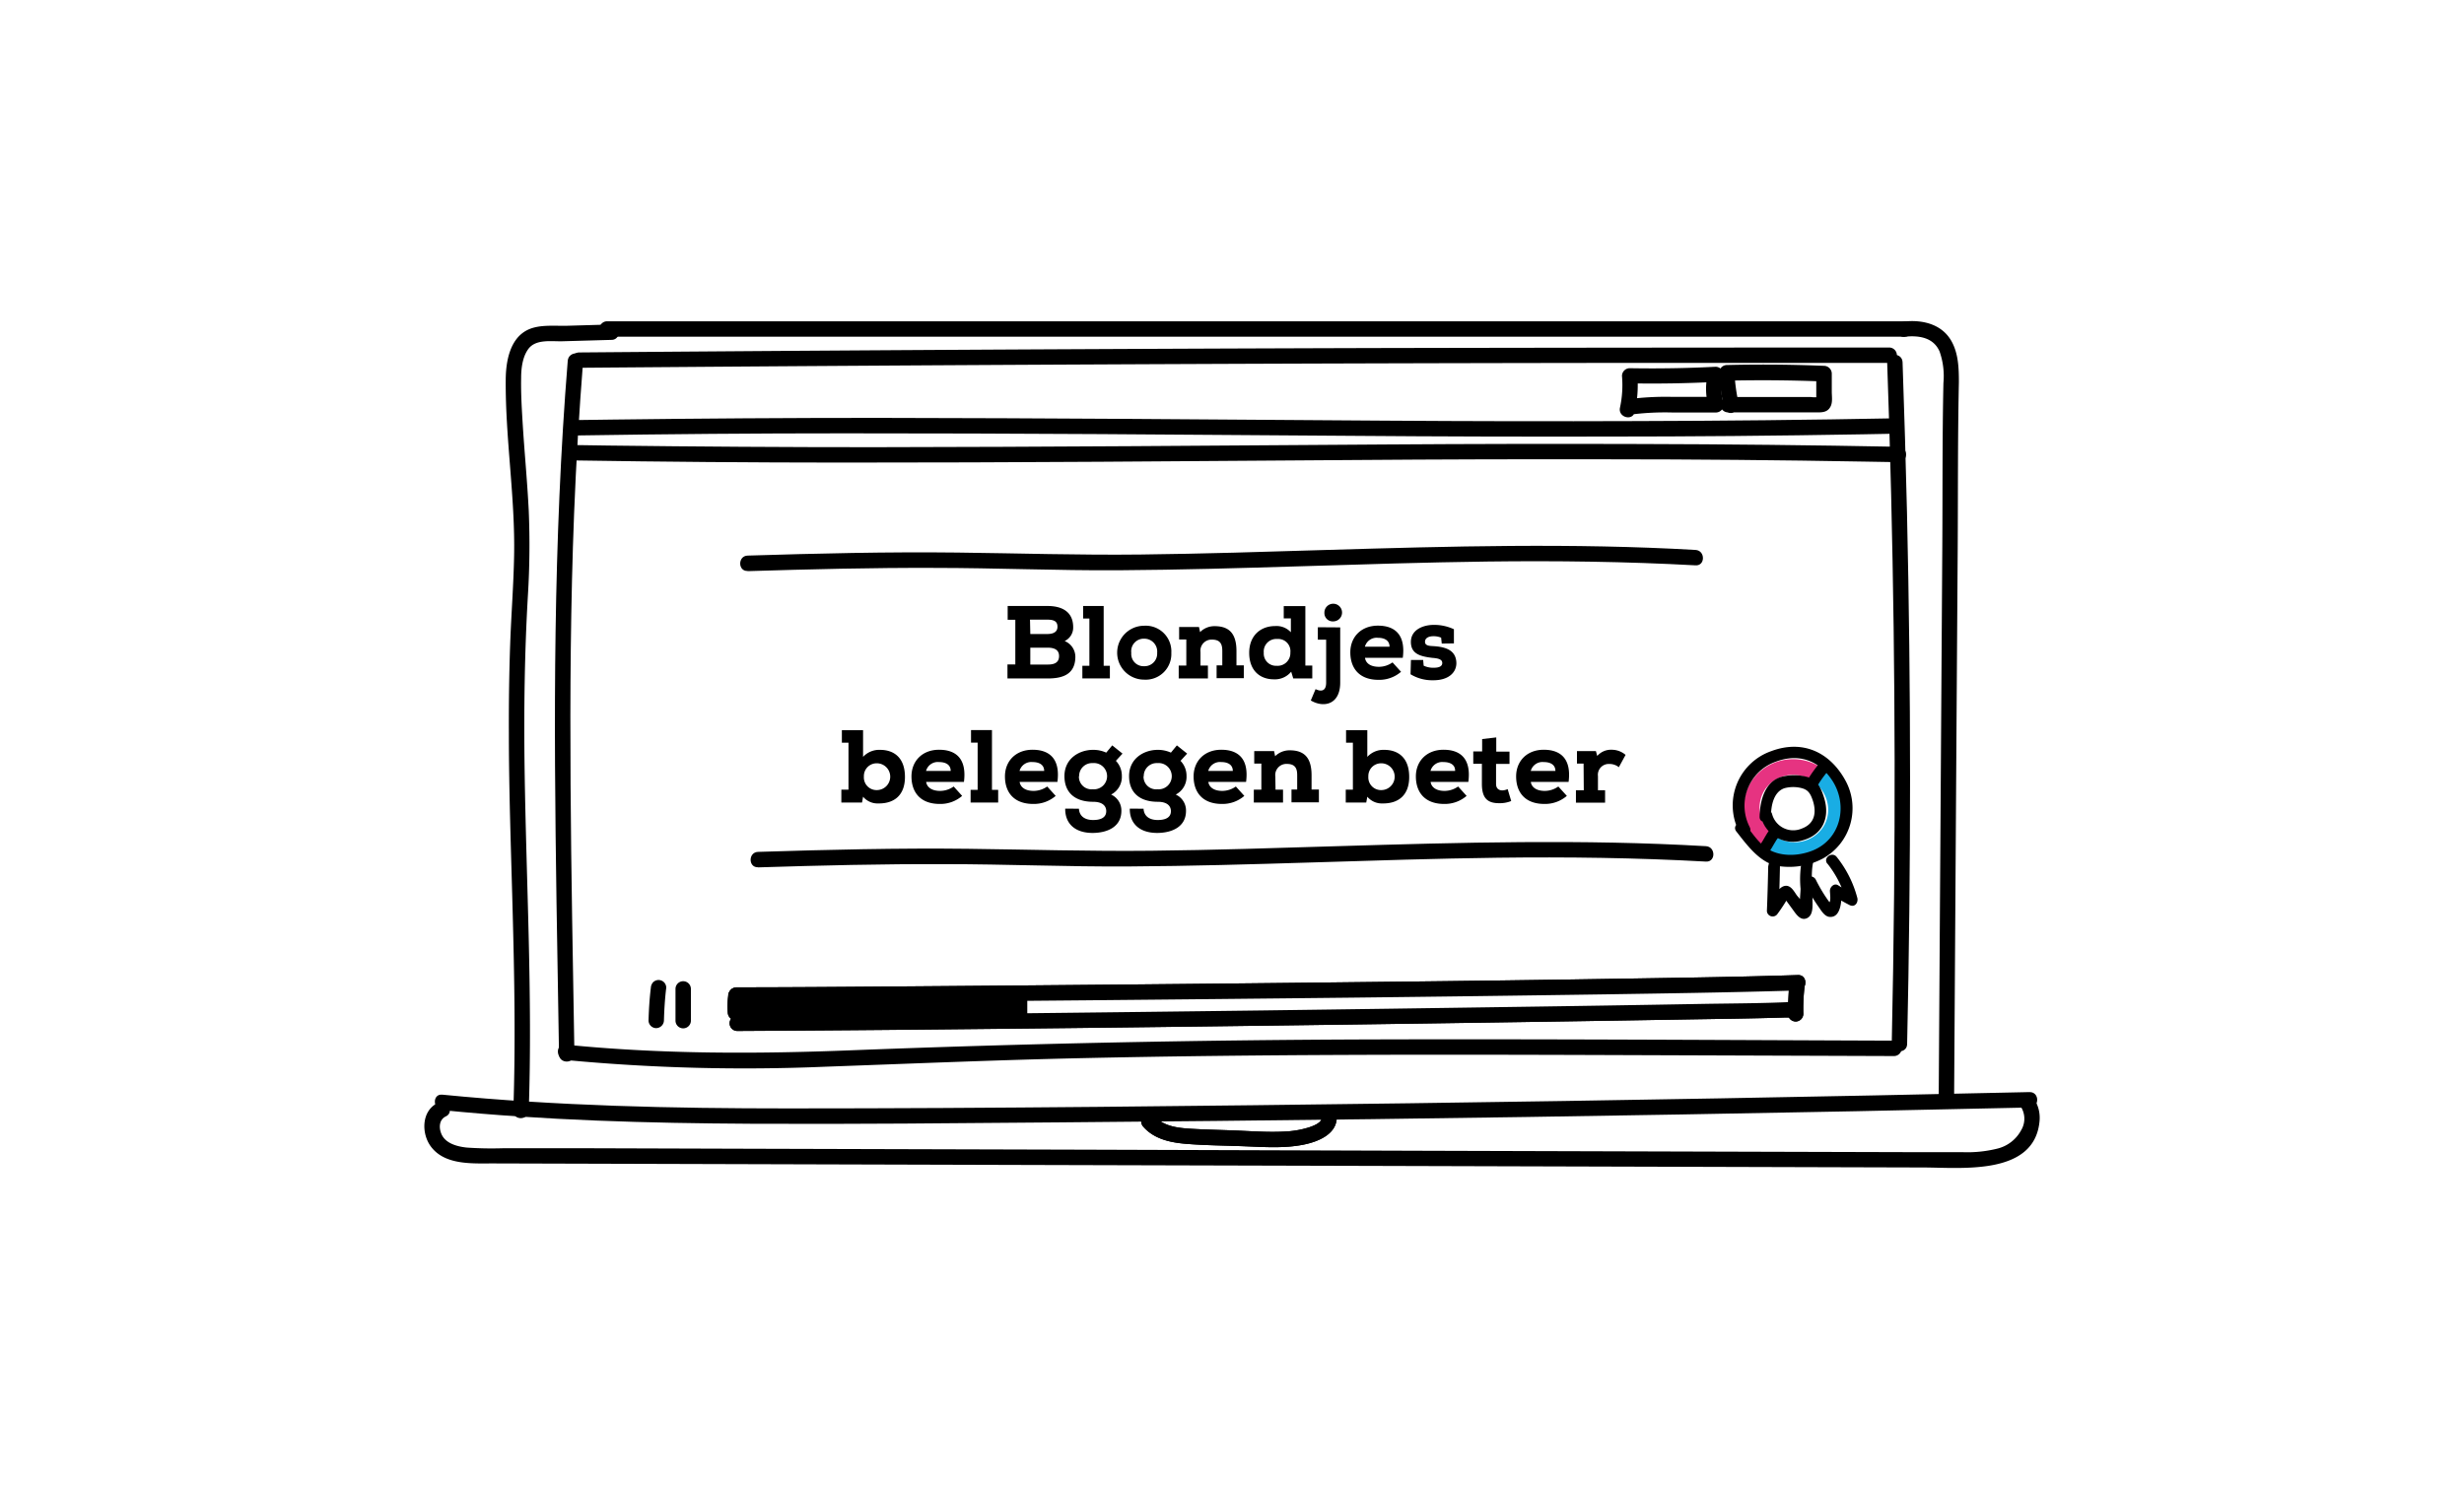 <?xml version="1.0" encoding="UTF-8"?> <svg xmlns="http://www.w3.org/2000/svg" id="Layer_1" data-name="Layer 1" viewBox="0 0 480 290"><defs><style>.cls-1{fill:#fff;}.cls-2{fill:#19ade4;}.cls-3{fill:#e63381;}</style></defs><rect class="cls-1" width="480" height="290"></rect><rect class="cls-1" width="480" height="290"></rect><rect class="cls-1" x="316.35" y="73.06" width="18.6" height="6.25"></rect><polygon class="cls-1" points="110.48 87.91 110.08 205.45 205.53 205.45 334.11 204.26 369.21 203.47 370.79 108.03 368.82 89.09 110.48 87.91"></polygon><rect class="cls-1" x="200.12" y="192.43" width="149.8" height="5.39"></rect><path d="M222.71,219.52c2.06,2.37,5.18,3.07,8.18,3.33,3.93.33,7.9.34,11.83.5,3.74.15,7.52.41,11.22-.33,3.06-.61,7-2.27,6.4-6.05-.31-1.9-3.2-1.1-2.9.8.17,1-1.89,1.72-2.59,1.93a18.45,18.45,0,0,1-4.6.77c-3.16.17-6.34-.07-9.5-.2s-6.22-.17-9.31-.38c-2.42-.17-4.95-.58-6.61-2.49-1.27-1.46-3.39.67-2.12,2.12Z"></path><rect x="143.7" y="193.69" width="57.54" height="4.9"></rect><rect class="cls-1" x="200.12" y="192.43" width="149.8" height="5.39"></rect><path d="M141.86,194a16.06,16.06,0,0,0-.09,3.25,1.56,1.56,0,0,0,.44,1.06,1.5,1.5,0,0,0,1.06.44,1.56,1.56,0,0,0,1.06-.44,1.47,1.47,0,0,0,.44-1.06,16.06,16.06,0,0,1,.09-3.25,1.52,1.52,0,0,0-.44-1.06,1.51,1.51,0,0,0-2.13,0l-.23.31a1.41,1.41,0,0,0-.2.75Z"></path><path d="M143.48,195.37c8.15,0,16.29-.06,24.44-.12q21.81-.15,43.63-.35,25.92-.24,51.83-.52,24.6-.28,49.19-.64c11.63-.18,23.26-.35,34.89-.68l2.79-.08c1.93-.07,1.93-3.07,0-3-10.87.35-21.74.51-32.62.68q-23.91.39-47.82.64-26,.3-52.07.54-22.73.21-45.46.38c-9.08.07-18.15.14-27.23.15h-1.57a1.5,1.5,0,0,0,0,3Z"></path><path d="M348.57,192a36.46,36.46,0,0,0-.27,5.53,1.53,1.53,0,0,0,1.5,1.5,1.51,1.51,0,0,0,1.5-1.5,36.46,36.46,0,0,1,.27-5.53,1.46,1.46,0,0,0-.44-1.06,1.5,1.5,0,0,0-1.06-.44,1.46,1.46,0,0,0-1.06.44,1.77,1.77,0,0,0-.44,1.06Z"></path><path d="M199.66,194.11a23.43,23.43,0,0,1-.07,3.93,1.46,1.46,0,0,0,.44,1.06,1.5,1.5,0,0,0,1.06.44,1.47,1.47,0,0,0,1.06-.44,1.77,1.77,0,0,0,.44-1.06,23.43,23.43,0,0,0,.07-3.93,1.56,1.56,0,0,0-.44-1.06,1.5,1.5,0,0,0-1.06-.44,1.46,1.46,0,0,0-1.06.44,1.5,1.5,0,0,0-.44,1.06Z"></path><path d="M143.68,200.87q22.51-.12,45-.36,25.65-.25,51.29-.59,24.71-.31,49.41-.68,19.37-.28,38.73-.61c6.6-.11,13.2-.18,19.8-.39l.71,0c1.92-.08,1.93-3.08,0-3-5.65.26-11.31.26-17,.36q-18.45.33-36.91.59-24.3.36-48.59.68-25.74.33-51.49.61-23.06.24-46.1.39l-4.9,0a1.5,1.5,0,0,0,0,3Z"></path><rect class="cls-1" x="200.12" y="192.43" width="149.8" height="5.39"></rect><path d="M103,216.39c.77-22.32-.5-44.64-.81-66.95-.15-11.16,0-22.3.65-33.45A160.28,160.28,0,0,0,103,99.44c-.28-5.6-.82-11.17-1.17-16.76-.18-3-.37-6-.31-9,0-1.88.25-4.1,1.39-5.67,1.46-2,4.49-1.46,6.66-1.52l9.55-.27c1.92,0,1.93-3.05,0-3l-8.57.25c-2.47.07-5.45-.3-7.73.79-3.53,1.7-4.28,6.23-4.3,9.74-.09,11.47,1.86,22.86,1.63,34.35-.11,5.77-.57,11.54-.77,17.32s-.27,11.39-.25,17.1c0,11.49.43,23,.73,34.46.35,13.06.59,26.12.14,39.18-.07,1.93,2.93,1.93,3,0Z"></path><path d="M118.27,65.6h252.8a1.5,1.5,0,0,0,0-3H118.27a1.5,1.5,0,0,0,0,3Z"></path><path d="M371.07,65.6c2.73-.27,5.56.12,6.77,2.88a14.46,14.46,0,0,1,.75,6.13c-.23,10.64-.15,21.29-.22,31.93l-.45,68.71L377.67,214a1.5,1.5,0,0,0,3,0l.46-71.2.24-35.73c.07-10.86,0-21.73.23-32.59,0-2.68-.08-5.53-1.4-7.93-1.83-3.35-5.56-4.27-9.13-3.92-1.9.19-1.92,3.19,0,3Z"></path><path d="M86.15,216.29c19.93,2,40,2.55,60,2.66s40.23-.11,60.34-.27q60.53-.48,121-1.54,34-.58,67.92-1.36c1.93,0,1.93-3,0-3q-60.51,1.36-121,2.18c-40.3.53-80.61,1-120.91,1-22.47,0-45-.47-67.35-2.68-1.92-.19-1.91,2.82,0,3Z"></path><path d="M110.6,70.29c-1.42,17.53-2.11,35.12-2.37,52.7s-.08,35.21.18,52.8q.23,14.81.49,29.6c0,1.92,3,1.93,3,0-.29-17.55-.64-35.1-.75-52.65s0-35.2.69-52.78q.59-14.85,1.76-29.67c.16-1.93-2.84-1.92-3,0Z"></path><path d="M367.63,70.57q.92,25.83,1.26,51.68t.09,51.94q-.14,14.61-.46,29.21c0,1.93,3,1.93,3,0q.57-25.85.57-51.69t-.6-51.94q-.35-14.59-.86-29.2c-.07-1.93-3.07-1.94-3,0Z"></path><path d="M112.83,71.66q49.92-.41,99.85-.65,49.66-.24,99.34-.3,28,0,56,0a1.5,1.5,0,0,0,0-3q-49.92,0-99.85.1-49.66.14-99.33.45-28,.18-56,.41a1.5,1.5,0,0,0,0,3Z"></path><path d="M110.2,206.53a371.73,371.73,0,0,0,50.5,1.31c16.81-.6,33.6-1.32,50.41-1.68,33.67-.74,67.36-.71,101-.6l56.85.2a1.5,1.5,0,0,0,0-3c-33.9-.12-67.8-.34-101.7-.24q-50.51.15-101,2.1c-18.76.75-37.44.79-56.14-1.09-1.92-.19-1.91,2.81,0,3Z"></path><path d="M141.86,194a16.06,16.06,0,0,0-.09,3.25,1.56,1.56,0,0,0,.44,1.06,1.5,1.5,0,0,0,1.06.44,1.56,1.56,0,0,0,1.06-.44,1.47,1.47,0,0,0,.44-1.06,16.06,16.06,0,0,1,.09-3.25,1.52,1.52,0,0,0-.44-1.06,1.51,1.51,0,0,0-2.13,0l-.23.31a1.41,1.41,0,0,0-.2.75Z"></path><path d="M143.48,195.37c8.15,0,16.29-.06,24.44-.12q21.81-.15,43.63-.35,25.92-.24,51.83-.52,24.6-.28,49.19-.64c11.63-.18,23.26-.35,34.89-.68l2.79-.08c1.93-.07,1.93-3.07,0-3-10.87.35-21.74.51-32.62.68q-23.91.39-47.82.64-26,.3-52.07.54-22.73.21-45.46.38c-9.08.07-18.15.14-27.23.15h-1.57a1.5,1.5,0,0,0,0,3Z"></path><path d="M348.57,192a36.46,36.46,0,0,0-.27,5.53,1.53,1.53,0,0,0,1.5,1.5,1.51,1.51,0,0,0,1.5-1.5,36.46,36.46,0,0,1,.27-5.53,1.46,1.46,0,0,0-.44-1.06,1.5,1.5,0,0,0-1.06-.44,1.46,1.46,0,0,0-1.06.44,1.77,1.77,0,0,0-.44,1.06Z"></path><path d="M111.76,89.71q26,.41,52,.42,25.25,0,50.5-.16,24.71-.15,49.4-.34t49.6-.14q25.09,0,50.17.45l6.43.11c1.94,0,1.94-3,0-3q-25.15-.48-50.32-.54-24.84-.08-49.67.09-24.67.14-49.34.33-25.19.16-50.35.2-25.84,0-51.7-.32l-6.68-.1c-1.93,0-1.93,3,0,3Z"></path><path d="M112.56,84.84q26-.41,52-.41,24.94,0,49.9.15,24.6.15,49.2.34t49,.14q25.11,0,50.21-.44l6.39-.12c1.93,0,1.93-3,0-3q-25.2.48-50.4.54-24.53.09-49.06-.08t-49.15-.34q-24.87-.16-49.73-.2-25.86,0-51.73.33l-6.64.09c-1.93,0-1.94,3,0,3Z"></path><path d="M318.47,80.19a23.46,23.46,0,0,0,.5-7l-1.5,1.5q8.38.15,16.75-.28l-1.45-1.9a12.73,12.73,0,0,0,.06,6.71l1.45-1.9-8.82,0a56,56,0,0,0-8.78.53l.8,2.9.64-.24a1.55,1.55,0,0,0,1.05-1.85,1.51,1.51,0,0,0-1.84-1l-.65.24a1.51,1.51,0,0,0,.8,2.9,52.49,52.49,0,0,1,8.32-.43l8.48,0a1.51,1.51,0,0,0,1.44-1.89,9.57,9.57,0,0,1-.05-5.12,1.52,1.52,0,0,0-1.45-1.9q-8.37.43-16.75.28a1.52,1.52,0,0,0-1.5,1.5,20.73,20.73,0,0,1-.39,6.19c-.41,1.89,2.48,2.69,2.89.8Z"></path><path d="M338.71,78.67a36.47,36.47,0,0,1-.83-6l-1.5,1.5q9.47-.22,18.94.16l-1.5-1.5,0,2.82v2.07c0,.41,0,.5,0,.26l.9-.69a5.89,5.89,0,0,1-2,.06H336.65a1.5,1.5,0,0,0,0,3h17.07c1,0,2.18.07,2.8-1,.53-.85.33-2,.32-3l0-3.57a1.53,1.53,0,0,0-1.5-1.5q-9.46-.39-18.94-.16a1.52,1.52,0,0,0-1.5,1.5,41.63,41.63,0,0,0,.94,6.77c.41,1.89,3.31,1.09,2.89-.79Z"></path><path d="M85.29,214.89c-3.22,1.53-3.25,6-1.32,8.54,2.74,3.64,8.14,3.24,12.17,3.25l34.81.1,69.34.2,69.71.19,69.71.2,34.85.1c7.47,0,21.83,1.69,22.76-9.1a6.72,6.72,0,0,0-1.58-4.94c-1.21-1.5-3.32.63-2.12,2.12a4.35,4.35,0,0,1,.1,4.68,7.2,7.2,0,0,1-4.69,3.58,24.16,24.16,0,0,1-6.62.68l-8.16,0-32.38-.09-65.09-.19L211.7,224l-65-.18-32.34-.1-16.32,0a70.58,70.58,0,0,1-7.13-.13c-1.83-.2-4.13-.78-4.92-2.65-.53-1.24-.45-2.8.87-3.43,1.74-.83.22-3.42-1.52-2.59Z"></path><path d="M222.71,219.52c2.06,2.37,5.18,3.07,8.18,3.33,3.93.33,7.9.34,11.83.5,3.74.15,7.52.41,11.22-.33,3.06-.61,7-2.27,6.4-6.05-.31-1.9-3.2-1.1-2.9.8.17,1-1.89,1.72-2.59,1.93a18.45,18.45,0,0,1-4.6.77c-3.16.17-6.34-.07-9.5-.2s-6.22-.17-9.31-.38c-2.42-.17-4.95-.58-6.61-2.49-1.27-1.46-3.39.67-2.12,2.12Z"></path><path d="M143.68,200.87q22.51-.12,45-.36,25.65-.25,51.29-.59,24.71-.31,49.41-.68,19.37-.28,38.73-.61c6.6-.11,13.2-.18,19.8-.39l.71,0c1.92-.08,1.93-3.08,0-3-5.65.26-11.31.26-17,.36q-18.45.33-36.91.59-24.3.36-48.59.68-25.74.33-51.49.61-23.06.24-46.1.39l-4.9,0a1.5,1.5,0,0,0,0,3Z"></path><path class="cls-2" d="M351.42,167a10,10,0,0,1-7.42-1.62l1.75-2.51a6.67,6.67,0,0,0,9.26-1.51,6.25,6.25,0,0,0,1-4.85,6.76,6.76,0,0,0-2.84-4.28l1.75-2.51a9.84,9.84,0,0,1,4.12,6.22,9.32,9.32,0,0,1-1.5,7.17,9.42,9.42,0,0,1-6.13,3.89"></path><path class="cls-3" d="M344,165.35a9.82,9.82,0,0,1-4.12-6.22,9.25,9.25,0,0,1,1.49-7.16,9.79,9.79,0,0,1,13.56-2.28l-1.75,2.51a6.7,6.7,0,0,0-9.27,1.51,6.3,6.3,0,0,0-1,4.85,6.74,6.74,0,0,0,2.84,4.28Z"></path><path d="M340.87,161.18a9.08,9.08,0,0,1,5-12.75c4.49-1.72,8.48-.31,11.08,3.67,3.08,4.75,1.71,11.42-3.89,13.64-2.68,1.06-6.12,1.23-8.65-.31-1.76-1.07-3.09-3.15-4.34-4.75-.89-1.14-2.73.16-1.83,1.31,2,2.54,4.29,5.74,7.57,6.64a14,14,0,0,0,9.27-1.34A11.21,11.21,0,0,0,359.46,152c-3.06-5.51-8.35-7.92-14.41-5.65A11.2,11.2,0,0,0,338.76,162c.65,1.27,2.77.5,2.11-.79Z"></path><path d="M345,159c0-2,.5-4.72,2.63-5.43a6.62,6.62,0,0,1,3-.09c1.53.3,2,1,2.5,2.45.78,2.35.41,4.55-2.1,5.49a4.26,4.26,0,0,1-5.82-2.82c-.4-1.39-2.51-.59-2.11.79a6.44,6.44,0,0,0,8.17,4.31c3.76-1.08,5.19-4.32,4.15-8-.43-1.51-1.13-3.32-2.62-4.08a9.6,9.6,0,0,0-5.21-.39c-3.73.67-4.74,4.64-4.81,7.93,0,1.45,2.22,1.24,2.25-.2Z"></path><path d="M344.46,168.69c-.06,2.95-.14,5.9-.26,8.84a1.13,1.13,0,0,0,2,.62,31.9,31.9,0,0,0,2.24-3.45l-1.06-.06.64.91c.37.51.73,1,1.11,1.52.66.88,1.54,2.43,2.87,1.83s1.07-2.63,1.08-3.75c0-2.56-.41-5.06.23-7.58.36-1.41-1.86-1.8-2.21-.4a19.86,19.86,0,0,0-.34,6c0,.76-.3,3.19,0,3.67-.13.51,0,.49.31-.07.44-.23.48-.47.14-.72a7.54,7.54,0,0,0-1.11-1.51c-.59-.8-1.21-2.15-2.41-1.93-1.5.26-2.47,3-3.2,4.09l2,.62q.18-4.41.26-8.84c0-1.44-2.22-1.23-2.24.2Z"></path><path d="M356,168.28a20.22,20.22,0,0,1,3.71,7.43l1.53-1.42c-1.09-.56-2.14-1.16-3.17-1.81-.77-.49-1.62.36-1.59,1.12,0,.38.21,1.88-.09,2.18l.13.17c-.22-.28-.42-.56-.62-.85a29.52,29.52,0,0,1-2.16-3.68c-.64-1.28-2.76-.51-2.11.79a33.09,33.09,0,0,0,2.64,4.48c.5.7,1.13,1.84,2.09,1.95,2.47.27,2.42-3.74,2.36-5.24l-1.6,1.12c1,.65,2.08,1.25,3.16,1.81s1.77-.53,1.53-1.41a21.51,21.51,0,0,0-4-7.94c-.89-1.14-2.73.16-1.84,1.3Z"></path><path d="M354.4,148.75a27.67,27.67,0,0,0-2.2,3.07,1.13,1.13,0,0,0,.54,1.5,1.16,1.16,0,0,0,1.5-.54,20.82,20.82,0,0,1,1.89-2.58,1.13,1.13,0,0,0-1.73-1.45Z"></path><path d="M344.81,161.56c-.74.93-1.2,2-1.89,3-.84,1.17.88,2.61,1.73,1.44.68-1,1.15-2.06,1.88-3,.91-1.13-.82-2.58-1.72-1.44Z"></path><path d="M147.67,169c12.13-.38,24.26-.68,36.4-.63,11.92,0,23.84.52,35.77.45,24-.14,47.91-1.39,71.87-1.7,13.55-.17,27.1,0,40.62.75,1.93.11,1.92-2.89,0-3-23.93-1.39-47.9-.72-71.84,0-12.06.37-24.12.76-36.19.89s-23.82-.24-35.75-.38c-13.63-.16-27.26.17-40.88.6-1.92.06-1.93,3.06,0,3Z"></path><path d="M145.64,111.28c12.13-.37,24.26-.68,36.39-.63,11.93,0,23.85.53,35.78.46,24-.15,47.91-1.39,71.87-1.7,13.54-.17,27.09,0,40.62.74,1.92.12,1.92-2.89,0-3-23.93-1.38-47.91-.71-71.84,0-12.06.37-24.12.75-36.19.89s-23.83-.24-35.75-.38c-13.63-.16-27.26.17-40.88.59-1.93.06-1.93,3.06,0,3Z"></path><path d="M126.79,192.44c-.26,2.13-.39,4.24-.45,6.38a1.5,1.5,0,0,0,1.5,1.5,1.54,1.54,0,0,0,1.5-1.5c.06-2.14.19-4.25.45-6.38a1.52,1.52,0,0,0-.44-1.06,1.56,1.56,0,0,0-1.06-.44,1.54,1.54,0,0,0-1.06.44,1.76,1.76,0,0,0-.44,1.06Z"></path><path d="M131.59,192.68v6.18a1.5,1.5,0,0,0,3,0v-6.18a1.5,1.5,0,0,0-3,0Z"></path><path d="M196.26,132.18v-2.72h1.53v-8.71H196.3v-2.68h7.76c2.92,0,5,1.19,5,4.13a2.89,2.89,0,0,1-1.66,2.7,3.33,3.33,0,0,1,2.08,3.29c-.12,3.29-2.6,4-5.38,4Zm4.45-8.65H204c1.65,0,2-.74,2-1.41,0-1-.58-1.39-2-1.39h-3.35Zm0,5.95h3.35c.82,0,2.25-.08,2.25-1.65,0-1.29-1-1.64-2.27-1.64h-3.33Z"></path><path d="M211,118.07H215v11.65h1.21v2.46h-5.36v-2.46h1.37v-9.21H211Z"></path><path d="M222.86,121.92a5,5,0,0,1,5.32,5.28,5,5,0,0,1-5.3,5.22,5.25,5.25,0,1,1,0-10.5Zm.06,2.52a2.45,2.45,0,0,0-2.54,2.76,2.39,2.39,0,0,0,2.5,2.6,2.45,2.45,0,0,0,2.54-2.6A2.51,2.51,0,0,0,222.92,124.44Z"></path><path d="M233.86,129.68h1.45v2.5h-5.69v-2.5h1.48V124.6h-1.4v-2.44h3.87l.21,1A3.91,3.91,0,0,1,236.6,122c2.72,0,4.27,1.29,4.27,4.86v2.78h1.43v2.5H237v-2.5h1.11v-2.76c0-1.07-.16-2.26-2-2.26a2.17,2.17,0,0,0-2.25,2.44Z"></path><path d="M255.64,129.68v2.5h-3.71l-.4-1.31a4.09,4.09,0,0,1-3.35,1.49c-2.82,0-4.83-1.79-4.83-5.16s2.23-5.22,5.05-5.22a3.8,3.8,0,0,1,3.07,1.21v-2.7h-1.39v-2.4h4.21v11.59Zm-9.45-2.52a2.38,2.38,0,0,0,2.5,2.56,2.48,2.48,0,0,0,2.68-2.58,2.38,2.38,0,0,0-2.56-2.64A2.44,2.44,0,0,0,246.19,127.16Z"></path><path d="M261.08,122.24V133c0,4.23-3.15,5-5.73,3.48l.93-2.21c1.21.58,2.06.3,2.06-1.27v-8.37h-1.62v-2.42ZM258,119.4a1.72,1.72,0,1,1,1.74,1.67A1.62,1.62,0,0,1,258,119.4Z"></path><path d="M272.93,130.89a6.5,6.5,0,0,1-4.36,1.57c-3.89,0-5.52-2.38-5.52-5.36s2.1-5.2,5.38-5.2,5.43,1.75,4.84,6.27h-7.36c.14,1,1,1.75,2.72,1.75a4.59,4.59,0,0,0,2.64-.86ZM270.69,126c0-1.23-1-1.73-2.24-1.73a2.38,2.38,0,0,0-2.56,1.73Z"></path><path d="M280.86,125.39l-.12-1.15a3.83,3.83,0,0,0-1.53-.28c-.82,0-1.61.3-1.61,1.1s1,.79,1.59.83c2.48.14,4.52.81,4.52,3.39-.06,1.89-1.68,3.26-4.46,3.26a8.14,8.14,0,0,1-4.47-1.17l.08-2.78h2.38l.1,1.11a4.29,4.29,0,0,0,2,.4c1,0,1.62-.28,1.62-.92s-.61-.91-1.92-1c-2.36-.28-4.19-.77-4.19-3.11s2.32-3.32,4.49-3.32a9.05,9.05,0,0,1,3.89.85l0,2.76Z"></path><path d="M163.9,156.36v-2.5h1.39v-9.15H164v-2.44h4.13v5.2a4.27,4.27,0,0,1,3.29-1.37c2.9,0,4.87,1.69,4.87,5.28s-2.13,5.2-5.16,5.16a3.68,3.68,0,0,1-3-1.31l-.2,1.13Zm4.39-5.06a2.47,2.47,0,0,0,2.56,2.64,2.61,2.61,0,0,0-.08-5.22A2.48,2.48,0,0,0,168.29,151.3Z"></path><path d="M187.43,155.07a6.47,6.47,0,0,1-4.35,1.57c-3.89,0-5.52-2.38-5.52-5.36s2.09-5.2,5.38-5.2,5.42,1.75,4.84,6.27h-7.36c.14,1,1.05,1.75,2.72,1.75a4.59,4.59,0,0,0,2.64-.86Zm-2.23-4.86c0-1.23-1-1.73-2.24-1.73a2.37,2.37,0,0,0-2.56,1.73Z"></path><path d="M189.16,142.25h4.08V153.9h1.21v2.46h-5.37V153.9h1.37v-9.21h-1.29Z"></path><path d="M205.65,155.07a6.49,6.49,0,0,1-4.35,1.57c-3.9,0-5.53-2.38-5.53-5.36s2.1-5.2,5.38-5.2,5.43,1.75,4.84,6.27h-7.36c.15,1,1.05,1.75,2.73,1.75a4.64,4.64,0,0,0,2.64-.86Zm-2.24-4.86c0-1.23-1-1.73-2.24-1.73a2.38,2.38,0,0,0-2.56,1.73Z"></path><path d="M210.18,157.57c.1,1.57,1.29,2.18,2.68,2.2s2.64-.37,2.64-1.72c0-1-.7-1.83-2.56-1.83-3.63,0-5.58-1.88-5.58-5,0-3.43,2.88-5.12,5.58-5.12a6,6,0,0,1,2.56.54l1.17-1.41,2,1.6-1.29,1.41a4.17,4.17,0,0,1,1.16,2.92,3.86,3.86,0,0,1-2.09,3.65,3.41,3.41,0,0,1,2,3.18c0,3.11-2.72,4.28-5.58,4.3-3.59,0-5.4-1.94-5.36-4.74Zm0-6.33a2.45,2.45,0,0,0,2.7,2.54,2.56,2.56,0,1,0,0-5.1A2.52,2.52,0,0,0,210.22,151.24Z"></path><path d="M222.77,157.57c.1,1.57,1.29,2.18,2.68,2.2s2.65-.37,2.65-1.72c0-1-.71-1.83-2.56-1.83-3.63,0-5.59-1.88-5.59-5,0-3.43,2.88-5.12,5.59-5.12a6.11,6.11,0,0,1,2.56.54l1.16-1.41,2,1.6-1.29,1.41a4.15,4.15,0,0,1,1.17,2.92,3.87,3.87,0,0,1-2.1,3.65,3.41,3.41,0,0,1,2,3.18c0,3.11-2.72,4.28-5.59,4.3-3.58,0-5.4-1.94-5.36-4.74Zm0-6.33a2.45,2.45,0,0,0,2.71,2.54,2.56,2.56,0,1,0,0-5.1A2.52,2.52,0,0,0,222.81,151.24Z"></path><path d="M242.4,155.07a6.49,6.49,0,0,1-4.35,1.57c-3.89,0-5.53-2.38-5.53-5.36s2.1-5.2,5.39-5.2,5.42,1.75,4.83,6.27h-7.35c.14,1,1.05,1.75,2.72,1.75a4.64,4.64,0,0,0,2.64-.86Zm-2.24-4.86c0-1.23-1-1.73-2.23-1.73a2.37,2.37,0,0,0-2.56,1.73Z"></path><path d="M248.48,153.86h1.46v2.5h-5.69v-2.5h1.47v-5.08h-1.39v-2.44h3.87l.2,1a4,4,0,0,1,2.83-1.15c2.72,0,4.27,1.29,4.27,4.86v2.78h1.43v2.5h-5.34v-2.5h1.11V151.1c0-1.07-.16-2.26-2-2.26a2.17,2.17,0,0,0-2.26,2.44Z"></path><path d="M262.16,156.36v-2.5h1.39v-9.15h-1.33v-2.44h4.14v5.2a4.26,4.26,0,0,1,3.28-1.37c2.9,0,4.88,1.69,4.88,5.28s-2.14,5.2-5.16,5.16a3.68,3.68,0,0,1-3-1.31l-.21,1.13Zm4.4-5.06a2.47,2.47,0,0,0,2.56,2.64,2.61,2.61,0,0,0-.08-5.22A2.48,2.48,0,0,0,266.56,151.3Z"></path><path d="M285.7,155.07a6.49,6.49,0,0,1-4.35,1.57c-3.89,0-5.53-2.38-5.53-5.36s2.1-5.2,5.39-5.2,5.42,1.75,4.83,6.27h-7.35c.14,1,1.05,1.75,2.72,1.75a4.62,4.62,0,0,0,2.64-.86Zm-2.24-4.86c.05-1.23-1-1.73-2.23-1.73a2.37,2.37,0,0,0-2.56,1.73Z"></path><path d="M291.48,143.68v2.76h2.58v2.4h-2.62v3.91c0,1.23,1.09,1.53,2.26,1l.69,2.32a5.89,5.89,0,0,1-2.4.42c-2.3,0-3.31-1.07-3.31-3.77v-3.91H287v-2.4h1.73V144Z"></path><path d="M305.23,155.07a6.52,6.52,0,0,1-4.36,1.57c-3.89,0-5.52-2.38-5.52-5.36s2.1-5.2,5.38-5.2,5.42,1.75,4.84,6.27h-7.36c.14,1,1.05,1.75,2.72,1.75a4.59,4.59,0,0,0,2.64-.86ZM303,150.21c0-1.23-1-1.73-2.24-1.73a2.37,2.37,0,0,0-2.56,1.73Z"></path><path d="M308.49,148.78H307.2v-2.44h3.69l.26.95a3.54,3.54,0,0,1,2.8-1.21,4.15,4.15,0,0,1,2.72,1l-1.31,2.4a2.92,2.92,0,0,0-1.87-.63,2.11,2.11,0,0,0-2.2,2.38v2.74h1.39v2.42H307v-2.42h1.53Z"></path></svg> 